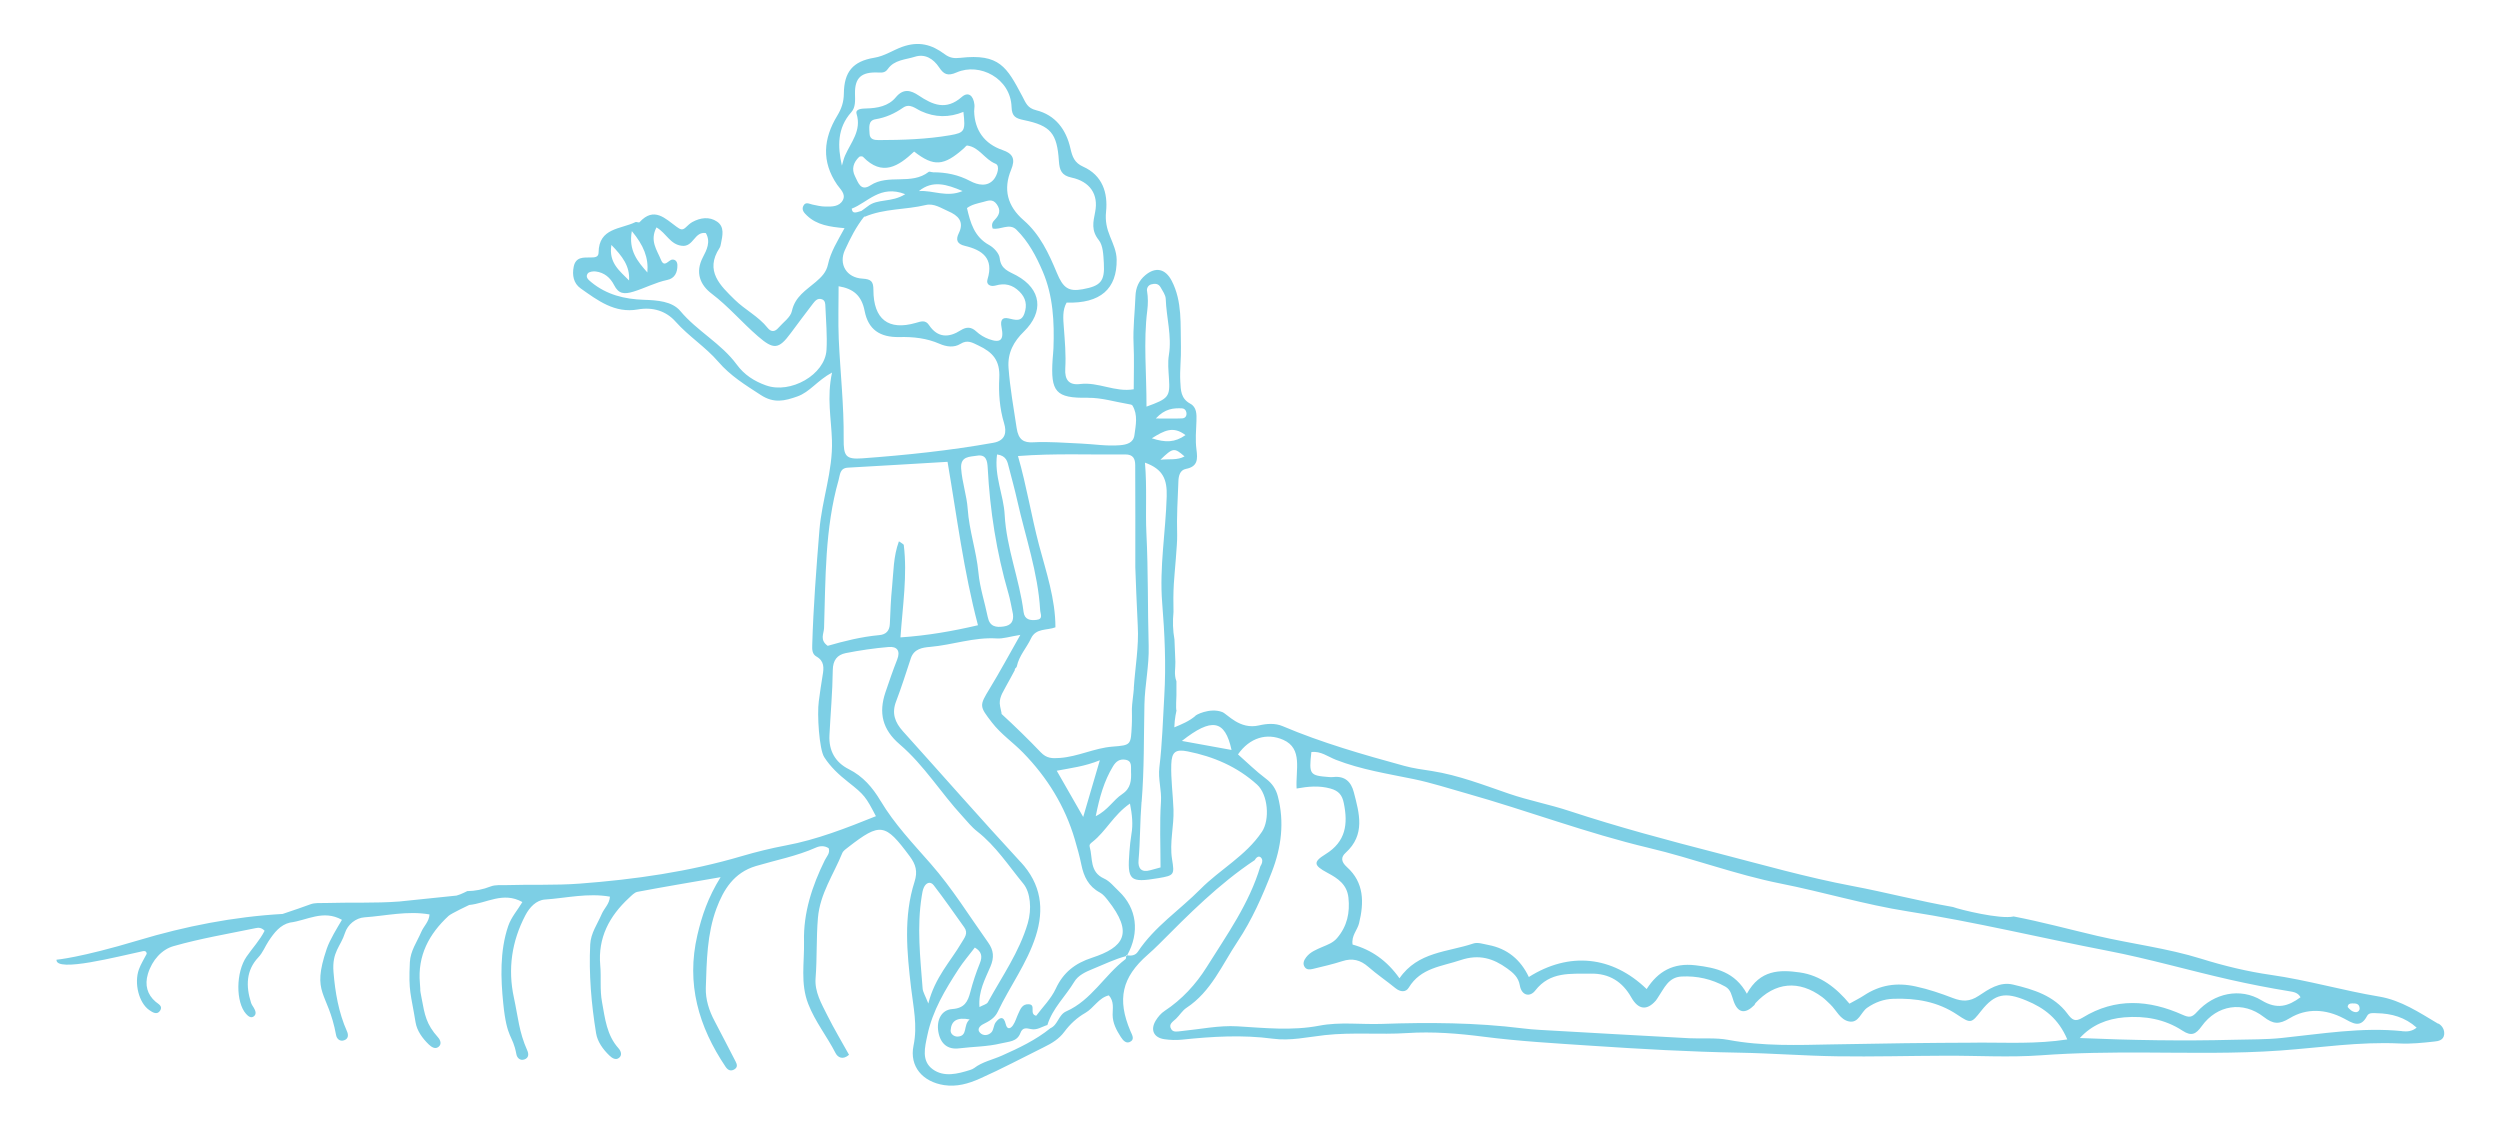 <svg viewBox="0 0 518.6 234.4" xmlns="http://www.w3.org/2000/svg" data-name="Layer 1" id="Layer_1">
  <defs>
    <style>
      .cls-1 {
        fill: #7dcfe5;
      }
    </style>
  </defs>
  <path d="M505.75,212.35c-3.87-2.3-7.67-4.86-12.21-5.62-7.55-1.25-14.89-3.42-22.48-4.5-4.88-.7-9.74-1.88-14.45-3.35-7.07-2.2-14.4-3.07-21.56-4.74-5.77-1.35-11.51-2.91-17.33-4.03-2.75.65-11.16-1.42-12.59-1.96-7.01-1.22-13.9-3.04-20.89-4.36-9.43-1.78-18.67-4.42-27.96-6.82-10.33-2.66-20.61-5.41-30.73-8.74-4.14-1.37-8.41-2.17-12.55-3.59-5.23-1.79-10.44-3.83-15.96-4.7-1.93-.3-3.88-.55-5.75-1.07-8.54-2.34-17.05-4.77-25.23-8.24-1.53-.65-3.26-.53-4.9-.15-4,.93-6.53-2.35-7.61-2.77-2.59-1.01-5.77.71-5.59.81-1.28,1.08-2.76,1.7-4.36,2.36.05-1.85.45-3.48.45-3.48-.17-.26-.01-3.01-.01-3.19v-2.88c-.55-1.39-.18-2.77-.22-4.03-.05-1.55-.12-3.09-.19-4.65-.34-1.87-.39-3.79-.2-5.69-.04-1.95-.05-3.9.07-5.85.13-2.22.75-8.31.69-10.13-.12-3.73.11-7.47.26-11.21.04-1.07.33-2.26,1.55-2.5,2.49-.48,2.46-2.02,2.19-4.04-.25-1.93-.08-3.91,0-5.87.05-1.41.07-2.9-1.28-3.62-1.97-1.07-1.97-2.76-2.07-4.61-.13-2.42.2-4.83.13-7.22-.13-4.61.32-9.35-1.91-13.66-1.31-2.52-3.34-2.96-5.48-1.16-1.34,1.12-1.98,2.57-2.04,4.35-.12,3.3-.54,6.58-.39,9.9.15,3.12.03,6.26.03,9.41-3.85.66-7.34-1.56-11.11-1.09-2.38.3-3.23-.93-3.09-3.22.17-2.86-.09-5.71-.3-8.56-.13-1.68-.32-3.56.58-5.11,7.01.22,10.47-2.85,10.38-8.94-.03-1.7-.74-3.22-1.36-4.75-.68-1.66-1.04-3.21-.84-5.15.41-3.93-.75-7.57-4.76-9.36-1.79-.8-2.24-2.05-2.63-3.78-.88-3.9-3.1-6.93-7.13-7.93-1.8-.45-2.11-1.49-2.85-2.89-3.23-6.08-4.73-8.89-12.88-7.97-1.29.15-2.19.02-3.27-.79-2.62-1.95-5.3-2.74-8.8-1.48-1.91.69-3.62,1.9-5.77,2.25-4.45.73-6.25,2.95-6.3,7.41-.02,1.79-.49,3.16-1.37,4.61-2.88,4.74-3.31,9.51-.02,14.32.64.92,1.86,1.92,1.18,3.2-.72,1.36-2.26,1.36-3.62,1.33-.89-.01-1.78-.22-2.67-.41-.71-.15-1.48-.67-1.93.32-.38.84.26,1.46.77,1.95,2.06,1.97,4.74,2.35,7.8,2.62-1.43,2.64-2.89,4.93-3.44,7.55-.34,1.61-1.37,2.61-2.52,3.6-2,1.71-4.31,3.04-4.96,6.05-.28,1.3-1.81,2.34-2.8,3.48-.73.85-1.52.91-2.24,0-1.9-2.39-4.7-3.75-6.81-5.83-2.93-2.88-6.32-5.96-3.14-10.77.16-.24.21-.57.27-.86.32-1.64.81-3.48-.81-4.58-1.58-1.08-3.46-.83-5.14.1-.52.29-.95.74-1.39,1.14-.7.64-1.12.36-1.85-.16-2.34-1.69-4.68-4.27-7.7-.95-.12.14-.63-.13-.86-.02-3.04,1.49-7.58,1.16-7.63,6.3,0,1.02-.85,1.02-1.63,1.03-1.5.01-3.11-.16-3.53,1.91-.36,1.78-.02,3.47,1.42,4.49,3.55,2.51,7.09,5.23,11.9,4.38,3.06-.54,5.84.3,7.82,2.54,2.72,3.06,6.23,5.26,8.85,8.31,2.53,2.94,5.63,4.83,8.8,6.89,2.75,1.8,4.96,1.24,7.6.31,2.59-.91,4.11-3.29,7.2-4.96-1.12,5.14-.16,9.58-.02,14.05.21,6.36-2.09,12.36-2.6,18.64-.64,7.94-1.26,15.87-1.49,23.82-.03.93-.04,1.89.87,2.4,1.66.94,1.56,2.36,1.28,3.93-.31,1.78-.54,3.57-.79,5.36-.38,2.7.09,9.95,1.12,11.57,1.29,2.03,3.07,3.68,4.98,5.18,3.4,2.68,3.65,3.06,5.75,7.08-6.12,2.46-12.25,4.87-18.69,6.07-3.09.58-6.18,1.35-9.12,2.21-11.03,3.26-22.25,4.85-33.67,5.71-5.11.38-10.19.15-15.29.31-1.05.03-2.19-.1-3.13.27-1.65.64-3.27.96-4.87.97-.48.23-.94.47-1.45.67-.26.1-.52.17-.78.26l-11.89,1.23c-5.11.38-10.2.15-15.29.31-1.05.03-2.19-.09-3.13.27-1.03.4-3.77,1.33-5.77,2-10.14.57-20.23,2.56-29.85,5.45-12.22,3.67-17.05,4.04-17.05,4.04-.22,2.74,12.87-.71,17.97-1.78.32-.07.71.01.74.56-.54,1.07-1.2,2.08-1.61,3.21-1.05,2.9,0,6.98,2.14,8.46.7.49,1.65,1.09,2.27.09.58-.94-.39-1.34-.94-1.81-1.74-1.48-2.3-3.47-1.61-5.77.88-2.92,2.92-5.09,5.31-5.77,5.61-1.6,11.36-2.56,17.06-3.74.56-.12,1.19-.14,1.84.55-.99,1.97-2.5,3.56-3.74,5.36-2.24,3.24-2.27,9.45-.11,11.88.43.48,1.01.95,1.59.53.64-.47.38-1.18.02-1.79-.2-.34-.45-.66-.57-1.04-1.1-3.45-1.04-6.74,1.52-9.44.93-.98,1.38-2.24,2.1-3.33,1.17-1.77,2.42-3.4,4.46-3.87,3.49-.43,6.88-2.75,10.77-.57-.99,1.69-2.5,4.1-3.15,6-3.26,9.59.24,8.7,1.94,17.93.13.71.75,1.38,1.66,1.06.94-.33.91-1.16.59-1.87-1.74-3.92-2.45-8.11-2.79-12.29-.34-4.22,1.49-5.28,2.37-8.08.57-1.8,2.27-3.15,4.07-3.27,4.45-.31,8.88-1.4,13.48-.6-.08,1.49-1.2,2.42-1.71,3.62-.88,2.06-2.26,3.94-2.37,6.29-.3,6.2.19,6.36,1.18,12.46.29,1.77,1.42,3.32,2.74,4.6.52.5,1.28,1.05,1.99.53.76-.56.44-1.43-.07-2-2.47-2.75-2.76-4.69-3.4-8.11-.48-2.58-.14-.61-.36-3.14-.5-5.71,1.89-10.19,5.95-13.95.54-.5,4.27-2.26,4.27-2.26,3.58-.34,7.05-2.85,11.04-.61-1,1.69-2.29,3.09-2.94,4.98-1.78,5.24-1.54,10.95-1.03,16.03.76,7.59,1.96,6.39,2.73,10.58.13.71.75,1.38,1.66,1.06.94-.33.91-1.16.59-1.87-1.74-3.92-1.88-6.85-2.77-10.95-1.29-5.95-.45-11.68,2.38-17.08.87-1.67,2.27-3.15,4.07-3.27,4.44-.31,8.87-1.4,13.47-.6-.07,1.49-1.2,2.42-1.71,3.62-.88,2.06-2.26,3.93-2.38,6.29-.3,6.19.23,12.34,1.22,18.43.29,1.77,1.42,3.32,2.74,4.6.52.5,1.28,1.05,1.98.53.76-.56.44-1.43-.06-2-2.47-2.75-2.8-6.17-3.43-9.6-.48-2.58-.14-5.11-.37-7.64-.5-5.71,1.89-10.19,5.95-13.95.54-.49,1.13-1.16,1.78-1.28,5.41-1.02,10.84-1.93,17.24-3.04-2.64,4.25-3.89,8.04-4.82,12.01-2.36,10.11.26,19.01,5.86,27.34.49.73,1.13.98,1.89.47.62-.42.49-.98.19-1.56-1.46-2.79-2.87-5.61-4.35-8.38-1.17-2.17-1.91-4.54-1.84-6.91.18-5.55.25-11.19,2.2-16.45,1.47-3.94,3.63-7.47,8.2-8.83,4.17-1.24,8.47-2.05,12.48-3.84.81-.36,1.77-.41,2.61.15.34,1.02-.42,1.7-.8,2.47-2.63,5.33-4.47,10.91-4.32,16.89.1,4.3-.79,8.66.87,12.92,1.43,3.69,3.89,6.74,5.67,10.21.46.91,1.51,1.49,2.8.36-1.51-2.72-3.12-5.41-4.52-8.21-1.2-2.41-2.64-4.87-2.42-7.66.33-4.18.13-8.37.49-12.56.44-5.02,3.25-8.98,5.04-13.4.21-.51.8-.89,1.27-1.26,6.65-5.15,7.64-4.95,12.71,1.88,1.28,1.71,1.71,3.17,1.01,5.34-2.31,7.21-1.56,14.67-.71,21.96.47,4.03,1.37,7.85.51,12-.89,4.33,1.89,7.52,6.35,8.2,2.63.39,4.99-.28,7.4-1.35,4.52-2.01,8.87-4.33,13.29-6.52,1.68-.82,3.14-1.7,4.25-3.2,1.18-1.59,2.64-2.94,4.34-3.91,1.78-1.02,2.77-3.14,4.89-3.64,1.14,1.3.77,2.72.78,4.03.01,1.77.81,3.2,1.69,4.59.47.74,1.21,1.61,2.17.87.67-.52.14-1.37-.16-2.06-2.82-6.63-1.79-11.16,3.58-15.86.79-.69,1.56-1.41,2.3-2.15,6.24-6.27,12.48-12.55,19.9-17.48.21-.38.54-.74.89-.72.12,0,.23.05.35.15.42.38.38.9.18,1.39-.07.16-.16.32-.26.48-2.29,7.73-6.96,14.23-11.15,20.93-2.22,3.54-5.11,6.69-8.71,9.06-.73.48-1.36,1.22-1.82,1.97-1.2,1.95-.44,3.59,1.81,3.9,1.19.17,2.42.21,3.61.09,6.28-.66,12.55-1.04,18.85-.2,3.62.49,7.19-.34,10.76-.74,5.7-.63,11.42-.06,17.14-.43,5.22-.34,10.55.08,15.76.75,7.46.96,14.96,1.38,22.44,1.88,10.2.68,20.4,1.26,30.63,1.44,6.76.12,13.51.65,20.27.75,7.52.11,15.04-.1,22.57-.12,6.61-.03,13.25.39,19.83-.09,7.21-.53,14.4-.6,21.61-.57,9.34.04,18.7.25,28.02-.42,8.23-.59,16.4-1.86,24.7-1.46,2.39.12,4.82-.14,7.21-.4.8-.08,1.88-.25,2.04-1.42.13-1-.38-1.84-1.16-2.3M131.07,47.94c2.44,2.94,3.49,5.5,3.22,8.58-1.97-2.24-3.97-4.51-3.22-8.58M126.83,50.81c2.27,2.35,3.86,4.39,3.66,7.37-1.85-1.92-4.29-3.61-3.66-7.37M158.93,79.96c-2.54-.91-4.54-2.22-6.11-4.35-3.22-4.38-8.19-6.91-11.69-11.09-1.71-2.04-4.81-2.24-7.57-2.33-3.99-.13-7.73-1.04-10.91-3.66-.63-.52-1.26-1.05-.73-1.8.25-.36,1.11-.49,1.65-.42,1.77.22,3.02,1.26,3.82,2.83.92,1.8,2.02,1.97,4.03,1.35,2.37-.72,4.56-1.91,7-2.42,1.53-.31,2.13-1.54,2.1-3.05,0-.68-.37-1.21-1.05-1.17-.8.04-1.64,1.83-2.37.02-.8-1.99-2.37-3.91-.92-6.7,2.09,1.22,2.81,3.54,5.28,3.82,2.43.28,2.57-3.03,4.96-2.64,1.05,1.8.18,3.51-.61,5.01-1.65,3.16-.57,5.75,1.82,7.56,3.5,2.65,6.3,5.99,9.59,8.83,3.26,2.83,4.32,2.74,6.81-.64,1.52-2.05,3.05-4.1,4.61-6.13.45-.58.97-1.21,1.85-.9.7.24.71.92.73,1.5.11,3,.41,6.03.23,9.01-.31,5.18-7.51,9.17-12.53,7.36M487.91,208.15c.73-.02,1.51,0,1.57.99.03.46-.34.85-.81.82-.75-.05-1.26-.57-1.67-1.07.06-.66.49-.73.9-.74M255.47,155.57c-3.71-.67-6.97-1.27-10.3-1.87,6.18-4.86,8.93-4.44,10.3,1.87M240.72,95.37c2.6-2.53,2.88-2.55,5-.69-1.51.83-3.08.49-5,.69M238.93,90.92c2.59-1.61,4.43-2.62,6.99-.66-2.19,1.54-4.14,1.59-6.99.66M245.21,84.71c.45.02.8.34.89.84.13.72-.22,1.21-.88,1.24-1.62.07-3.24.02-5.46.02,1.91-2.06,3.66-2.18,5.45-2.1M237.94,60.39c-.09-.54.17-1.2.87-1.4.77-.22,1.51-.17,1.94.6.43.77,1.04,1.6,1.07,2.41.13,3.88,1.29,7.69.66,11.6-.27,1.64-.09,3.26.01,4.91.25,3.81-.09,4.19-4.66,5.84.02-6.94-.66-13.44.16-19.94.17-1.35.18-2.67-.04-4.01M236.82,166.34c.55-6.75.44-13.49.58-20.22.09-4.06.99-8,.88-12.1-.22-7.79-.08-15.58-.47-23.38-.23-4.7.15-9.49-.3-14.67,3.8,1.36,4.61,3.53,4.51,6.99-.21,7.36-1.53,14.69-.94,22.05.52,6.45.82,12.88.44,19.34-.29,4.95-.43,9.93-1.02,14.84-.29,2.45.49,4.71.33,7.13-.3,4.46-.09,8.97-.09,13.62-.74.2-1.43.38-2.12.58-1.87.54-2.59-.41-2.44-2.08.36-4.03.29-8.09.62-12.09M235.21,142.8c-.05.88-.42,3.42-.41,4.24,0,.55.04,2.43-.02,3.41-.22,4.08-.08,4.13-4.01,4.43-3.75.29-7.15,2.09-10.93,2.35-1.58.11-2.71.12-3.95-1.18-2.44-2.56-5.5-5.55-8.12-7.94.06-.15-.34-1.39-.38-2.19-.03-.74.19-1.4.49-2.05.23-.5,1.42-2.6,1.68-3.09.31-.58.62-1.16.94-1.74-.02-.21.09-.41.3-.56.04-.08.09-.16.13-.24.45-2.2,2.02-3.84,2.94-5.8,1.03-2.2,3.34-1.63,5.07-2.31,0-5.9-1.92-11.47-3.4-17.05-1.6-6.07-2.57-12.24-4.37-18.48,7.61-.59,14.92-.24,22.23-.33,1.7-.02,2.08.92,2.09,2.23.03,7.06.03,14.11.02,21.16,0,.51.36,9.54.51,12.18.25,4.29-.55,8.63-.83,12.95M232.79,164.73c-1.84,1.2-2.95,3.33-5.49,4.58.78-3.91,1.71-7.26,3.58-10.34.62-1.03,1.38-1.56,2.53-1.38,1.5.23,1.16,1.46,1.21,2.45.08,1.83-.02,3.49-1.84,4.69M211.7,178.8c-8.25-8.93-16.26-18.08-24.4-27.11-1.65-1.84-2.36-3.72-1.42-6.17,1.12-2.95,2.08-5.96,3.06-8.95.65-1.99,2.44-2.25,4.01-2.38,4.64-.4,9.1-2.06,13.84-1.75,1.29.08,2.63-.38,4.87-.74-2.34,4.12-4.25,7.68-6.35,11.12-2.19,3.6-2.17,3.65.48,7.08,1.86,2.41,4.36,4.1,6.43,6.23,4.99,5.1,8.71,11.09,10.74,18.01.51,1.73,1,3.48,1.36,5.24.5,2.47,1.5,4.52,3.85,5.77.64.34,1.15.98,1.61,1.56,5.46,6.9,3.36,9.79-3.24,11.96-3.54,1.16-5.96,3.03-7.54,6.44-.97,2.09-2.72,3.81-4.05,5.6-1.55-.36.07-2.29-1.54-2.39-1.35-.08-1.73.99-2.17,1.94-.38.81-.62,1.72-1.12,2.44-.5.71-1.2.96-1.49-.27-.42-1.78-1.3-1.4-2.09-.35-.43.58-.4,1.53-.86,2.04-.64.7-1.71.83-2.39.11-.7-.73-.01-1.43.65-1.77,1.22-.62,2.38-1.22,3.02-2.56,2.51-5.29,6.09-10.06,7.89-15.68,1.82-5.66,1.14-10.81-3.14-15.43M209.17,123.02c.41,1.43.65,2.91.96,4.38.18,1.48-.37,2.31-1.87,2.55-1.67.26-2.96.04-3.36-1.95-.62-3.07-1.65-6.11-1.93-9.2-.42-4.47-1.92-8.71-2.23-13.23-.19-2.75-1.16-5.52-1.36-8.38-.18-2.59,1.78-2.41,3.28-2.66,1.91-.32,2.15,1.04,2.23,2.53.46,8.82,1.82,17.49,4.28,25.98M206.83,94.27c1.96.27,2.15,1.51,2.44,2.65.6,2.32,1.24,4.63,1.76,6.96,1.69,7.54,4.29,14.88,4.74,22.68.05.83.69,1.87-.77,2.03-1.27.15-2.46-.02-2.67-1.64-.85-6.8-3.55-13.23-3.92-20.15-.22-4.12-2.2-8.06-1.58-12.53M219.21,159.88c3.05-.58,5.81-.9,8.94-2.17-1.17,4.01-2.21,7.54-3.45,11.76-2.02-3.53-3.67-6.41-5.49-9.59M225.67,82.52c2.81-.04,5.62.84,8.43,1.31.29.05.71.1.82.29,1.17,1.96.68,4.07.41,6.12-.21,1.67-1.65,2.01-3.04,2.12-2.69.22-5.39-.23-8.06-.35-3.3-.13-6.57-.44-9.88-.26-1.97.11-3.09-.48-3.46-2.98-.62-4.15-1.37-8.26-1.68-12.47-.23-3.15,1.12-5.5,3.17-7.5,4.2-4.1,3.69-8.81-1.51-11.65-1.59-.86-3.24-1.27-3.49-3.59-.1-.99-1.22-2.2-2.19-2.73-3.09-1.7-3.89-4.62-4.6-7.67.99-.74,2.18-.96,3.34-1.26,1-.26,1.97-.73,2.82.45.9,1.24.6,2.19-.35,3.19-.4.42-.83.9-.48,1.86,1.54.37,3.46-1.2,4.92.24,2.5,2.45,4.13,5.55,5.47,8.69,2.16,5.05,2.42,10.48,2.22,15.92-.03.75-.12,1.5-.17,2.25-.46,6.83.65,8.12,7.3,8.01M193.52,35.73c-.3,0-.71-.2-.88-.07-3.59,2.8-8.36.36-12.06,2.78-2.04,1.34-2.55-.57-3.2-1.84-.79-1.54-.35-2.91.85-4.06.14-.14.66-.15.79-.01,4.01,4.16,7.37,1.95,10.61-1.09,4.07,3.18,6.16,3.03,10.34-.7.22-.2.48-.58.67-.55,2.5.33,3.6,2.86,5.86,3.77,1.03.41.35,2.38-.3,3.2-1.35,1.69-3.38,1.22-4.93.4-2.47-1.31-5.02-1.83-7.75-1.82M199.67,39.63c-3.27,1.41-6.18-.22-9.06.01,2.86-2.32,5.76-1.41,9.06-.01M187.78,40.28c-2.84,1.8-5.74.86-7.78,2.52l-1.3.95c-1.48.5-1.88.49-2.02-.47,3.29-1.24,5.9-5.03,11.1-3M181.6,24.74c2.14-.35,3.97-1.18,5.73-2.4,1.4-.97,2.56.18,3.74.72q4.33,1.98,8.78.15c.44,3.96.3,4.32-2.79,4.85-4.88.83-9.82.99-14.77,1-.95,0-1.87-.13-1.91-1.35-.04-1.16-.37-2.71,1.22-2.97M174.64,34.33c-.9-3.96-.97-7.78,1.95-11.05.91-1.02.8-2.41.77-3.83-.06-3.4,1.38-4.59,4.96-4.4.89.05,1.38-.08,1.85-.74,1.37-1.93,3.69-1.92,5.63-2.54,2.08-.66,3.82.42,5,2.19.96,1.44,1.75,1.9,3.65,1.06,4.74-2.08,11.2,1.2,11.39,7.18.06,2,.89,2.37,2.59,2.72,5.52,1.15,6.85,2.71,7.23,8.49.13,1.9.54,2.99,2.63,3.43,3.8.82,5.62,3.46,4.89,7.13-.42,2.11-.84,3.84.75,5.83.91,1.14.95,3.12,1.05,4.74.23,3.8-.64,4.78-4.39,5.46-2.9.53-4.05-.23-5.35-3.39-1.67-4.02-3.52-8-6.88-10.91-3.42-2.96-4.28-6.45-2.61-10.49.92-2.22.39-3.34-1.8-4.09-3.75-1.28-5.78-4.14-5.87-8.04-.01-.45.11-.9.06-1.35-.2-1.93-1.3-2.78-2.62-1.62-3.26,2.86-6.02,1.66-8.98-.32-1.58-1.05-3.13-1.52-4.72.4-1.51,1.83-3.82,2.26-6.14,2.31-.9.02-2.3.09-1.99,1.12,1.07,3.5-1.19,5.9-2.4,8.67-.29.65-.43,1.37-.64,2.05M175.27,51.87c1.11-2.44,2.33-4.85,4.02-6.97l.09.07c4.04-1.74,8.48-1.43,12.66-2.44,1.7-.41,3.21.66,4.69,1.3,1.93.83,3.38,2.09,2.16,4.55-.67,1.35-.39,2.23,1.25,2.62,3.63.87,6.06,2.56,4.71,6.94-.35,1.12.63,1.59,1.68,1.29,1.91-.55,3.49-.18,4.94,1.25,1.36,1.34,1.62,2.82,1.04,4.53-.62,1.82-1.88,1.36-3.3,1.04-1.3-.29-1.75.34-1.45,1.85.54,2.68-.24,3.3-2.59,2.46-.99-.36-1.88-.89-2.67-1.62-.97-.9-1.96-1.02-3.22-.22-2.42,1.55-4.76,1.62-6.57-1.09-.73-1.09-1.6-.78-2.73-.45-5.69,1.65-8.79-.75-8.8-6.83,0-1.75-.45-2.24-2.27-2.35-3.31-.18-4.99-2.99-3.64-5.94M173.96,59.38c3.09.51,4.78,1.95,5.4,5.13.75,3.83,3.13,5.49,7.2,5.41,2.91-.07,5.66.23,8.32,1.39,1.43.63,3.02.86,4.36.02,1.46-.91,2.45-.26,3.72.34,2.93,1.38,4.53,3.06,4.33,6.77-.16,3.04.06,6.28,1,9.37.52,1.71.41,3.57-2.22,4.04-9.01,1.61-18.08,2.56-27.21,3.23-3.45.25-3.88-.49-3.85-4.04.07-6.9-.71-13.81-1.02-20.72-.15-3.57-.03-7.14-.03-10.96M170.94,130.36c.33-10.33.15-20.71,3.02-30.79.32-1.13.23-2.46,1.94-2.56,6.86-.38,13.72-.8,20.66-1.21,1.95,11.43,3.32,22.53,6.31,33.9-5.28,1.23-10.45,2.14-16.08,2.52.47-6.66,1.45-12.9.69-19.16-.02-.19-.42-.33-1.01-.77-1.16,3.15-1.11,6.34-1.42,9.45-.26,2.54-.35,5.1-.46,7.66-.06,1.45-.79,2.23-2.2,2.35-3.74.34-7.37,1.26-10.69,2.22-1.71-1.21-.8-2.54-.77-3.6M182.66,166.13c-1.64-2.76-3.64-5.1-6.6-6.58-2.81-1.42-4.16-3.85-4-7.01.22-4.51.64-9,.69-13.51.02-2.08.93-3.2,2.69-3.55,2.94-.58,5.94-1.02,8.93-1.27,1.71-.14,2.46.79,1.74,2.61-.88,2.23-1.66,4.51-2.43,6.78-1.44,4.27-.66,7.72,2.98,10.83,5.03,4.3,8.52,10.05,13,14.9,1,1.09,1.88,2.23,3.09,3.17,3.83,3,6.5,7.13,9.53,10.81,1.48,1.79,1.78,5.26.92,8.21-1.76,5.98-5.33,11.02-8.28,16.39-.23.42-.98.57-1.74.99-.26-3.26,1.18-5.82,2.27-8.38.81-1.91.69-3.38-.47-5.01-3.91-5.49-7.42-11.21-11.93-16.35-3.62-4.14-7.52-8.22-10.38-13.03M191.39,205.07c-.49-6.4-1.22-12.8-.18-19.21.1-.59.18-1.2.42-1.73.45-1.03,1.37-1.39,2.07-.48,2.19,2.84,4.24,5.8,6.32,8.71.91,1.26.03,2.18-.58,3.23-2.25,3.85-5.49,7.12-6.87,12.58-.67-1.71-1.12-2.39-1.18-3.1M261.75,172.58c-3.32,4.96-8.66,7.75-12.74,11.87-4.3,4.34-9.52,7.76-12.96,12.96-.54.81-1.38.89-2.24.77-.02.04-.04.08-.06.12,0,0-.13-.13-.13-.14,0,0,.13.14.13.14-.05.01-.1.04-.15.05-.01.25,0,.52-.14.62-4.35,3.32-7.06,8.52-12.27,10.82-1.64.72-1.71,2.8-3.29,3.5h0c-3.05,2.46-6.55,4.12-10.1,5.7-1.91.85-4.01,1.26-5.71,2.56-.23.18-.53.3-.81.39-2.61.83-5.45,1.56-7.77-.11-2.44-1.75-1.65-4.62-1.13-7.1,1.06-5.08,3.71-9.46,6.49-13.74.96-1.48,2.13-2.83,3.35-4.43,1.34.8,1.65,1.75,1.04,3.26-.78,1.93-1.45,3.93-1.97,5.95-.53,2.03-1.21,3.37-3.76,3.55-2.27.16-3.29,2.32-2.88,4.72.43,2.48,1.94,3.73,4.3,3.43,2.9-.36,5.81-.33,8.71-1.03,1.65-.41,3.32-.31,4.02-2.17.45-1.2,1.27-.99,2.16-.8,1.28.28,2.3-.51,3.43-.84,1.06-3.47,3.76-5.94,5.57-8.96.82-1.37,2.36-2.07,3.94-2.71,2.26-.92,4.46-2,6.83-2.63,0-.06,0-.13.02-.19.06.01.12.01.19.02,2.64-4.75,2.01-9.75-1.72-13.28-.99-.93-1.89-2.1-3.07-2.63-3.05-1.37-2.32-4.25-2.98-6.57-.14-.5.19-.74.56-1.03,2.81-2.2,4.39-5.62,7.79-7.96.46,2.34.66,4.31.3,6.36-.2,1.18-.31,2.39-.41,3.59-.48,6.04.06,6.53,6.02,5.52,3.27-.55,3.35-.69,2.82-3.93-.55-3.44.42-6.83.3-10.3-.11-3.13-.56-6.25-.46-9.38.09-2.57.88-3.19,3.41-2.68,5.37,1.07,10.28,3.17,14.39,6.89,2.27,2.05,2.7,7.26,1,9.8M201.14,211.47c-1.4,1.19-.31,3.43-2.46,3.56-.76.04-1.54-.54-1.48-1.31.14-1.97,1.32-2.75,3.94-2.25M410.17,216.29c-10.04.03-20.08.16-30.13.36-7.13.14-14.38.41-21.53-.94-2.63-.49-5.4-.2-8.1-.34-10.33-.55-20.66-1.14-30.99-1.73-1.2-.07-2.41-.17-3.6-.32-9.69-1.2-19.41-1.26-29.17-.92-4.33.15-8.68-.46-13,.37-5.64,1.08-11.27.47-16.94.13-3.85-.23-7.77.61-11.66.99-.75.07-1.65.32-2.08-.39-.65-1.04.34-1.56.98-2.17.76-.72,1.32-1.71,2.18-2.27,5.12-3.37,7.36-8.9,10.58-13.73,3.02-4.53,5.17-9.45,7.12-14.46,1.97-5.06,2.65-10.34,1.24-15.71-.38-1.46-1.16-2.66-2.48-3.64-2.03-1.52-3.84-3.32-5.78-5.03,2.43-3.48,5.99-4.52,9.39-3.02,4.11,1.82,2.54,6.23,2.77,10.1,2.43-.44,4.69-.64,7.01,0,1.76.49,2.45,1.39,2.78,3.03.89,4.32.44,7.98-3.77,10.58-2.64,1.63-2.51,2.33.37,3.87,2.19,1.16,4.06,2.43,4.36,5.15.34,3.13-.26,5.94-2.36,8.4-.85.99-1.94,1.36-3.04,1.83-1.23.54-2.53,1.03-3.38,2.16-.46.61-.78,1.34-.26,2.06.41.56,1.09.48,1.67.34,2.04-.5,4.1-.96,6.1-1.61,2.09-.68,3.75-.25,5.39,1.18,1.79,1.57,3.78,2.91,5.63,4.42,1.01.82,2.15.91,2.76-.1,2.49-4.12,6.78-4.38,10.77-5.72,3.83-1.28,6.75-.36,9.66,1.74,1.19.86,2.33,1.8,2.61,3.49.36,2.15,2.09,2.52,3.2,1.09,3.1-4,7.32-3.44,11.5-3.51,3.87-.07,6.59,1.67,8.44,4.95,1.43,2.52,3.2,2.77,5.05.67.19-.22.34-.49.51-.74,1.25-1.83,2.11-4.13,4.83-4.28,3.23-.17,6.27.52,9.1,2.09,1.18.66,1.31,1.87,1.72,3.01.89,2.51,2.41,2.73,4.31.82.1-.1.12-.29.22-.4,4.06-4.39,9.04-4.84,13.86-1.25.59.45,1.12.99,1.66,1.5,1.28,1.22,2.04,3.18,3.89,3.55,2.02.4,2.45-1.92,3.77-2.84,1.68-1.16,3.44-1.79,5.42-1.86,4.73-.16,9.21.58,13.27,3.3,2.84,1.91,2.92,1.78,4.96-.8,2.87-3.64,5.04-3.92,9.34-2.15,3.81,1.56,6.71,3.81,8.52,8.08-6.37.98-12.53.64-18.66.65M428.85,210.25c-2.78-3.71-7.01-5-11.27-6.01-2.74-.65-5.07.96-7.12,2.33-1.9,1.27-3.45,1.19-5.34.47-2.52-.97-5.04-1.83-7.72-2.41-3.97-.87-7.42-.32-10.75,1.87-.87.58-1.82,1.03-3,1.7-2.73-3.29-6.02-5.87-10.31-6.48-4.12-.59-8.24-.58-10.97,4.42-2.46-4.48-6.32-5.39-10.65-5.9-4.63-.55-7.78,1.25-10.14,4.93-7.14-6.9-16.07-7.79-24.44-2.5-1.69-3.59-4.47-5.91-8.41-6.65-1.03-.19-2.2-.61-3.1-.3-5.31,1.8-11.51,1.67-15.32,7.22-2.59-3.67-5.82-5.92-9.73-7-.29-1.85.99-2.98,1.34-4.41,1.06-4.32,1.07-8.46-2.52-11.67-1.25-1.13-1.25-2.07-.26-2.96,4.13-3.75,2.84-8.16,1.69-12.58-.57-2.18-1.87-3.39-4.25-3.13-.3.03-.6.03-.9,0-4.02-.31-4.17-.52-3.65-5.18,1.93-.26,3.44.96,5.08,1.6,5.23,2.04,10.75,2.89,16.17,4.01,3.69.77,7.26,1.93,10.85,2.94,12.69,3.58,25.06,8.28,37.91,11.33,9.19,2.18,18.03,5.54,27.31,7.39,8.83,1.75,17.5,4.38,26.37,5.77,13.95,2.18,27.64,5.51,41.48,8.18,8.56,1.65,16.92,4.09,25.4,6,4.07.92,8.21,1.73,12.35,2.4.87.14,1.77.3,2.27,1.24-2.56,1.88-4.88,2.59-8.08.64-4.45-2.7-9.89-1.49-13.41,2.42-1.04,1.16-1.62,1.18-2.97.58-6.96-3.12-13.95-3.58-20.71.57-1.58.97-2.19.53-3.19-.81M498.34,213.9c-8.43-.86-16.72.56-25.05,1.42-3.27.34-6.59.28-9.87.37-10.61.28-21.23.1-31.98-.36,2.51-2.75,5.7-3.99,9.21-4.29,4.27-.36,8.44.37,12.08,2.76,1.89,1.24,2.8.72,3.99-.93,3.18-4.42,8.56-5.27,12.87-1.92,1.94,1.5,3.17,1.62,5.38.27,3.52-2.14,7.49-1.92,11.21.03,1.77.93,3.44,2.19,4.84-.49.39-.76,1.27-.6,2.03-.58,3.05.06,5.83.82,8.26,2.99-.97.81-2,.84-2.99.75" class="cls-1"></path>
</svg>